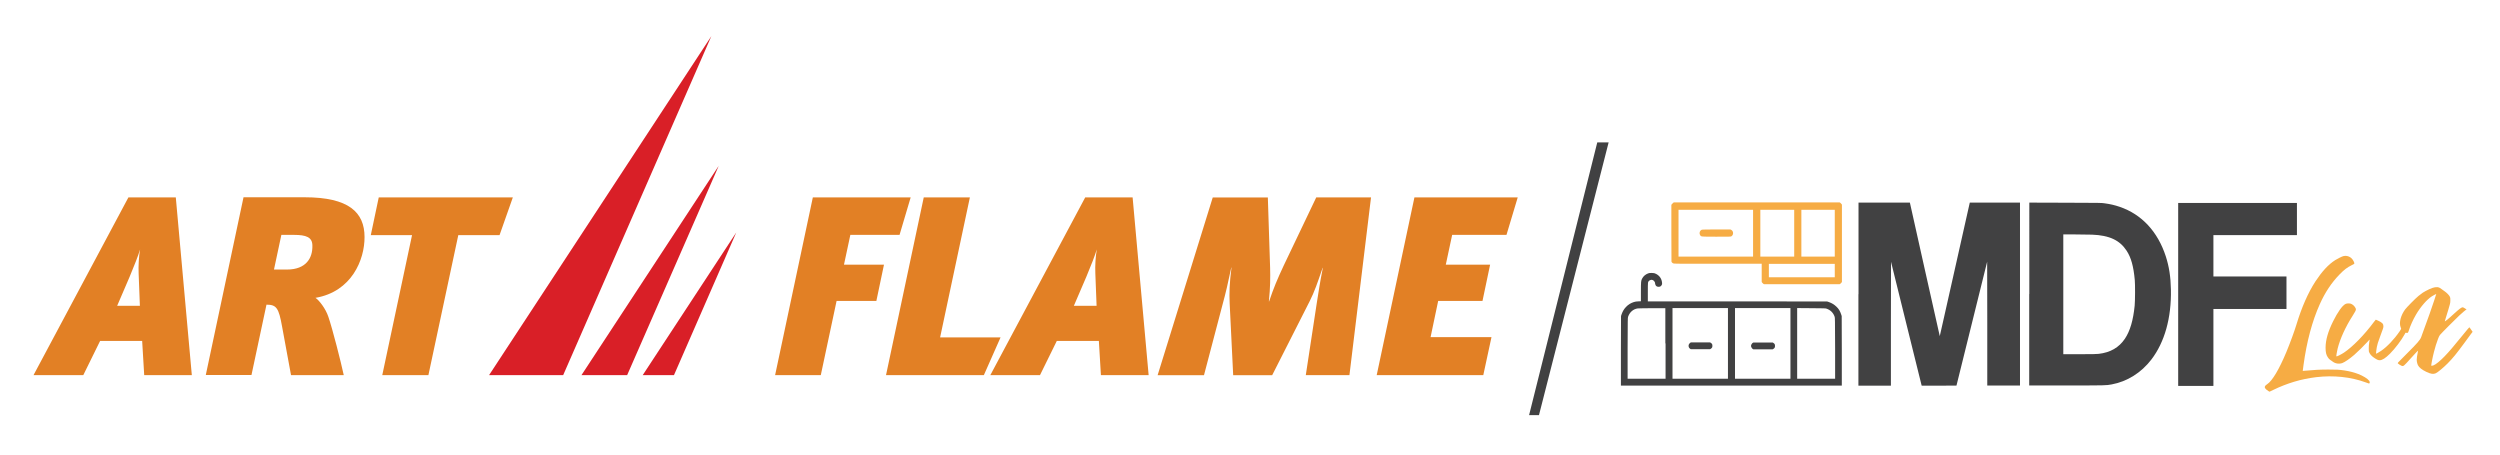 <?xml version="1.0" encoding="UTF-8"?> <svg xmlns="http://www.w3.org/2000/svg" xmlns:xlink="http://www.w3.org/1999/xlink" version="1.1" id="Слой_1" x="0px" y="0px" viewBox="0 0 220 40" style="enable-background:new 0 0 220 40;" xml:space="preserve"> <style type="text/css"> .st0{fill:#E28025;} .st1{fill:#D91F27;} .st2{fill:#414142;} .st3{fill-rule:evenodd;clip-rule:evenodd;fill:#F6AC44;} .st4{fill-rule:evenodd;clip-rule:evenodd;fill:#414142;} </style> <g> <g> <path class="st0" d="M12.69,33.01L12.51,30h-3.7l-1.48,3.01H2.95l8.35-15.64h4.17l1.41,15.64H12.69z M12.33,21.95 c-0.18,0.58-0.49,1.37-0.92,2.4l-1.1,2.56h2l-0.11-2.85C12.17,23.41,12.22,22.53,12.33,21.95z"></path> <path class="st0" d="M27.76,26.21c0.31,0.2,0.9,0.94,1.14,1.68c0.36,1.05,1.1,3.95,1.35,5.12h-4.64l-0.79-4.29 c-0.29-1.62-0.49-1.91-1.37-1.91l-1.32,6.19h-4.02l3.32-15.64h5.38c3.88,0,5.27,1.32,5.27,3.5 C32.09,22.85,30.95,25.67,27.76,26.21z M25.88,20.67h-1.12l-0.65,3.05h1.14c1.7,0,2.27-1.03,2.24-2.11 C27.49,20.87,26.93,20.67,25.88,20.67z"></path> <path class="st0" d="M43.96,20.69h-3.63L37.7,33.01h-4.06l2.62-12.32h-3.63l0.7-3.32h11.8L43.96,20.69z"></path> <path class="st0" d="M79.16,20.67h-4.33l-0.56,2.62h3.52l-0.67,3.19h-3.5l-1.39,6.53h-4.02l3.32-15.64h8.61L79.16,20.67z"></path> <path class="st0" d="M86.58,33.01h-8.61l3.32-15.64h4.06l-2.62,12.32h5.32L86.58,33.01z"></path> <path class="st0" d="M96.88,33.01L96.7,30H93l-1.48,3.01h-4.37l8.35-15.64h4.17l1.41,15.64H96.88z M96.52,21.95 c-0.18,0.58-0.49,1.37-0.92,2.4l-1.1,2.56h2l-0.11-2.85C96.36,23.41,96.41,22.53,96.52,21.95z"></path> <path class="st0" d="M118.75,33.01h-3.84l0.96-6.3c0.16-0.99,0.27-1.79,0.54-3.14h-0.02c-0.45,1.32-0.72,2.11-1.14,2.94l-3.3,6.51 h-3.43l-0.31-6.33c-0.04-0.87-0.02-1.75,0.16-3.14h-0.02c-0.29,1.39-0.49,2.24-0.76,3.23l-1.64,6.24h-4.08l4.85-15.64h4.85 l0.2,6.19c0.02,0.88,0.02,1.7-0.11,2.96h0.02c0.4-1.19,0.72-1.95,1.3-3.19l2.85-5.97h4.82L118.75,33.01z"></path> <path class="st0" d="M132.57,20.67h-4.78l-0.56,2.62h3.9l-0.67,3.19h-3.9l-0.67,3.19h5.36l-0.72,3.34h-9.38l3.32-15.64h9.09 L132.57,20.67z"></path> </g> <polygon class="st1" points="43.04,33.01 62.6,3.18 49.56,33.01 "></polygon> <polygon class="st1" points="51.17,33.01 63.25,14.59 55.19,33.01 "></polygon> <polygon class="st1" points="56.56,33.01 64.79,20.46 59.31,33.01 "></polygon> </g> <polygon class="st2" points="134.56,36.53 140.56,12.53 141.56,12.53 135.43,36.53 "></polygon> <g> <path class="st3" d="M147.22,17.87c-0.03,0.02-0.08,0.07-0.1,0.1l-0.04,0.06l0,2.5l0.01,2.5l0.04,0.06 c0.02,0.03,0.08,0.08,0.12,0.09c0.07,0.03,0.21,0.03,3.93,0.03h3.85v0.8v0.8l0.04,0.06c0.02,0.03,0.07,0.08,0.1,0.1l0.06,0.04h3.33 h3.33l0.06-0.04c0.03-0.02,0.08-0.07,0.1-0.1l0.04-0.06v-3.4v-3.4l-0.04-0.06c-0.02-0.03-0.07-0.08-0.1-0.1l-0.06-0.04h-7.3h-7.3 L147.22,17.87z M154.27,20.52v2.06h-3.28h-3.28v-2.06v-2.06h3.28h3.28V20.52z M157.89,20.52v2.06h-1.49h-1.49v-2.06v-2.06h1.49 h1.49V20.52z M161.46,20.52v2.06h-1.47h-1.47v-2.06v-2.06h1.47h1.47V20.52z M161.46,23.81v0.59h-2.9h-2.9v-0.59v-0.59h2.9h2.9 V23.81z"></path> <path class="st3" d="M149.75,20.22c-0.18,0.08-0.24,0.32-0.13,0.48c0.09,0.13,0.02,0.13,1.43,0.13c1.08,0,1.26,0,1.3-0.03 c0.21-0.11,0.22-0.45,0-0.57l-0.08-0.04h-1.23C150.05,20.2,149.79,20.2,149.75,20.22z"></path> <path class="st4" d="M163.54,25.89v8.05h1.43h1.43l0-5.45l0.01-5.45l1.33,5.38c0.73,2.96,1.34,5.41,1.35,5.45l0.02,0.07l1.53,0 l1.53-0.01l1.35-5.45l1.35-5.45l0.01,5.45l0,5.45h1.44h1.44v-8.05v-8.05h-2.21h-2.21l-0.01,0.05c-0.01,0.03-0.6,2.67-1.32,5.88 s-1.31,5.83-1.31,5.82c0-0.01-0.58-2.61-1.3-5.79c-0.71-3.18-1.3-5.82-1.31-5.87l-0.02-0.09h-2.26h-2.26V25.89z"></path> <path class="st4" d="M178.57,25.88v8.04h3.28c3.5,0,3.48,0,3.97-0.09c1.37-0.25,2.61-1.03,3.5-2.19c1.17-1.53,1.77-3.66,1.72-6.16 c-0.02-1.13-0.16-2.02-0.45-2.92c-0.71-2.18-2.12-3.7-4.06-4.36c-0.44-0.15-0.82-0.24-1.34-0.31c-0.27-0.04-0.3-0.04-3.44-0.05 l-3.17-0.01V25.88z M184.11,20.65c1.52,0.06,2.43,0.49,3.03,1.41c0.4,0.61,0.61,1.38,0.72,2.58c0.04,0.4,0.03,1.85-0.01,2.26 c-0.13,1.29-0.4,2.22-0.86,2.91c-0.52,0.77-1.27,1.21-2.31,1.33c-0.19,0.02-0.5,0.03-1.67,0.03h-1.44V25.9v-5.27h1.06 C183.23,20.63,183.89,20.64,184.11,20.65z"></path> <polygon class="st4" points="191.68,25.91 191.68,33.96 193.23,33.96 194.78,33.96 194.78,30.58 194.78,27.19 197.99,27.19 201.21,27.19 201.21,25.76 201.21,24.33 197.99,24.33 194.78,24.33 194.78,22.51 194.78,20.69 198.46,20.69 202.13,20.69 202.13,19.27 202.13,17.86 196.91,17.86 191.68,17.86 "></polygon> <path class="st4" d="M145.03,24.06c-0.23,0.09-0.41,0.24-0.52,0.45c-0.1,0.19-0.11,0.25-0.11,1.17v0.83l-0.23,0.01 c-0.18,0.01-0.26,0.02-0.39,0.06c-0.27,0.09-0.48,0.21-0.67,0.41c-0.19,0.19-0.31,0.39-0.41,0.67l-0.05,0.15l-0.01,3.06l0,3.06 h9.72h9.72l0-3.06l-0.01-3.06l-0.05-0.15c-0.09-0.28-0.21-0.48-0.41-0.67s-0.39-0.31-0.67-0.41l-0.15-0.05l-7.89-0.01l-7.89,0V25.7 c0-0.9,0-0.89,0.11-0.99c0.07-0.06,0.19-0.1,0.23-0.09c0.01,0,0.05,0.01,0.07,0.02c0.06,0.01,0.15,0.09,0.19,0.16 c0.02,0.03,0.04,0.1,0.04,0.16c0.03,0.19,0.13,0.28,0.31,0.28c0.13,0,0.21-0.05,0.27-0.16c0.04-0.07,0.04-0.1,0.03-0.2 c-0.03-0.35-0.22-0.62-0.53-0.78c-0.15-0.07-0.16-0.07-0.37-0.08C145.17,24.02,145.14,24.02,145.03,24.06z M146.57,30.22v3.11 h-1.67h-1.67l0-2.68c0.01-2.54,0.01-2.68,0.04-2.77c0.14-0.41,0.46-0.69,0.86-0.74c0.05-0.01,0.62-0.01,1.26-0.02l1.16,0V30.22z M152.06,30.22v3.11h-2.44h-2.44v-3.11v-3.11h2.44h2.44V30.22z M157.56,30.22v3.11h-2.44h-2.44v-3.11v-3.11h2.44h2.44V30.22z M160.73,27.16c0.35,0.12,0.6,0.36,0.72,0.72c0.03,0.09,0.03,0.22,0.04,2.77l0,2.68h-1.67h-1.67v-3.11v-3.11l1.24,0.01 C160.53,27.13,160.64,27.13,160.73,27.16z"></path> <path class="st4" d="M148.73,30.18c-0.18,0.12-0.18,0.39,0,0.51l0.06,0.04h0.85h0.85l0.06-0.04c0.11-0.07,0.14-0.13,0.14-0.26 c0-0.13-0.03-0.19-0.14-0.26l-0.06-0.04h-0.85h-0.85L148.73,30.18z"></path> <path class="st4" d="M154.23,30.18c-0.07,0.05-0.14,0.18-0.14,0.26s0.07,0.21,0.14,0.26l0.06,0.04h0.85H156l0.06-0.04 c0.11-0.07,0.14-0.13,0.14-0.26c0-0.13-0.03-0.19-0.14-0.26L156,30.14h-0.85h-0.85L154.23,30.18z"></path> <g> <path class="st3" d="M206.21,22.54c-0.14,0.04-0.5,0.22-0.71,0.35c-0.61,0.39-1.15,0.98-1.74,1.87c-0.65,1-1.22,2.3-1.67,3.79 c-0.17,0.57-0.56,1.63-0.89,2.43c-0.63,1.51-1.24,2.54-1.69,2.83c-0.19,0.12-0.25,0.23-0.19,0.34c0.04,0.07,0.16,0.18,0.29,0.26 l0.11,0.06l0.31-0.15c1.24-0.6,2.47-0.97,3.8-1.13c1.51-0.18,3.05-0.02,4.35,0.46c0.32,0.12,0.31,0.12,0.34,0.06 c0.03-0.07,0.02-0.12-0.03-0.2c-0.14-0.19-0.53-0.43-0.97-0.6c-0.36-0.14-0.76-0.24-1.2-0.31c-0.5-0.07-0.65-0.08-1.42-0.08 c-0.73,0-1.28,0.03-2.14,0.11l-0.12,0.01l0.01-0.07c0.01-0.04,0.03-0.25,0.06-0.46c0.28-2.05,0.76-3.85,1.43-5.34 c0.46-1.03,1.03-1.89,1.74-2.62c0.42-0.43,0.66-0.61,1.08-0.82c0.21-0.1,0.22-0.11,0.22-0.16c0-0.08-0.11-0.29-0.21-0.4 C206.78,22.56,206.49,22.47,206.21,22.54z"></path> <path class="st3" d="M214.23,25.29c-0.21,0.03-0.7,0.26-1.03,0.47c-0.1,0.07-0.26,0.19-0.37,0.28c-0.27,0.22-1.04,1-1.18,1.19 c-0.38,0.52-0.55,1.15-0.4,1.55c0.02,0.06,0.04,0.12,0.05,0.14c0.01,0.02-0.04,0.1-0.14,0.25c-0.48,0.7-1.11,1.36-1.63,1.71 c-0.18,0.12-0.43,0.26-0.44,0.25c-0.01-0.01,0.03-0.38,0.07-0.59c0.05-0.25,0.09-0.38,0.31-0.98c0.26-0.69,0.27-0.73,0.27-0.85 c0-0.21-0.1-0.32-0.44-0.48c-0.12-0.06-0.22-0.1-0.23-0.1c0,0-0.06,0.08-0.14,0.17c-0.89,1.2-1.9,2.22-2.66,2.73 c-0.26,0.17-0.64,0.36-0.67,0.33c-0.02-0.02,0.05-0.43,0.11-0.68c0.22-0.87,0.69-1.91,1.32-2.89c0.21-0.33,0.29-0.48,0.29-0.56 c0-0.14-0.2-0.4-0.39-0.48c-0.09-0.04-0.13-0.05-0.26-0.05c-0.14,0-0.17,0.01-0.27,0.05c-0.28,0.14-0.69,0.72-1.09,1.53 c-0.45,0.91-0.66,1.65-0.66,2.32c0,0.38,0.05,0.62,0.19,0.83c0.08,0.13,0.14,0.19,0.26,0.27c0.06,0.03,0.13,0.09,0.16,0.11 c0.24,0.19,0.57,0.24,0.86,0.14c0.23-0.09,0.63-0.36,1.05-0.72c0.25-0.21,0.89-0.84,1.16-1.14c0.11-0.12,0.2-0.22,0.2-0.21 s-0.01,0.12-0.04,0.26c-0.03,0.18-0.04,0.33-0.04,0.52c0,0.26,0,0.27,0.06,0.39c0.07,0.15,0.22,0.31,0.42,0.44 c0.24,0.16,0.34,0.21,0.48,0.21c0.23,0,0.52-0.19,0.91-0.58c0.45-0.45,1.01-1.19,1.28-1.69l0.08-0.15l0.09,0.01 c0.06,0.01,0.1,0,0.12-0.01c0.02-0.01,0.05-0.1,0.09-0.21c0.11-0.37,0.37-0.95,0.63-1.39c0.42-0.71,0.95-1.32,1.4-1.61 c0.11-0.07,0.36-0.2,0.38-0.2c0.01,0-0.34,1.05-0.58,1.73c-0.24,0.67-0.68,1.9-0.75,2.07c-0.1,0.26-0.32,0.51-1.28,1.47 c-0.38,0.38-0.71,0.71-0.74,0.75c-0.04,0.06-0.05,0.07-0.03,0.09c0.04,0.05,0.28,0.2,0.35,0.22c0.15,0.04,0.18,0.01,0.79-0.67 c0.37-0.41,0.63-0.69,0.64-0.68c0,0-0.01,0.08-0.03,0.17c-0.05,0.21-0.09,0.51-0.09,0.64c0,0.15,0.05,0.36,0.11,0.48 c0.1,0.2,0.35,0.4,0.75,0.59c0.37,0.18,0.61,0.21,0.81,0.12c0.19-0.09,0.66-0.48,1.04-0.86c0.46-0.46,0.8-0.88,1.49-1.82 c0.25-0.34,0.51-0.69,0.58-0.79l0.14-0.18l-0.14-0.2c-0.07-0.11-0.14-0.2-0.15-0.2c-0.01,0-0.25,0.28-0.53,0.63 c-0.95,1.17-1.23,1.49-1.64,1.92c-0.37,0.39-0.79,0.73-0.98,0.8c-0.09,0.03-0.18,0.05-0.2,0.03c-0.02-0.02,0.11-0.73,0.24-1.22 c0.1-0.39,0.22-0.79,0.36-1.15c0.07-0.19,0.11-0.26,0.17-0.34c0.13-0.16,1.41-1.44,1.69-1.7c0.25-0.23,0.55-0.49,0.62-0.52 c0.04-0.02,0.04-0.01-0.13-0.12c-0.08-0.05-0.16-0.09-0.18-0.09c-0.11,0-0.3,0.14-0.76,0.56c-0.47,0.44-0.8,0.7-0.82,0.68 c0,0,0.04-0.15,0.1-0.34c0.13-0.41,0.3-0.97,0.35-1.17c0.03-0.11,0.04-0.2,0.04-0.36c0-0.19,0-0.21-0.05-0.31 c-0.06-0.13-0.27-0.34-0.46-0.47c-0.07-0.05-0.18-0.13-0.25-0.18c-0.14-0.11-0.23-0.16-0.37-0.18 C214.37,25.27,214.37,25.27,214.23,25.29z"></path> </g> </g> </svg> 